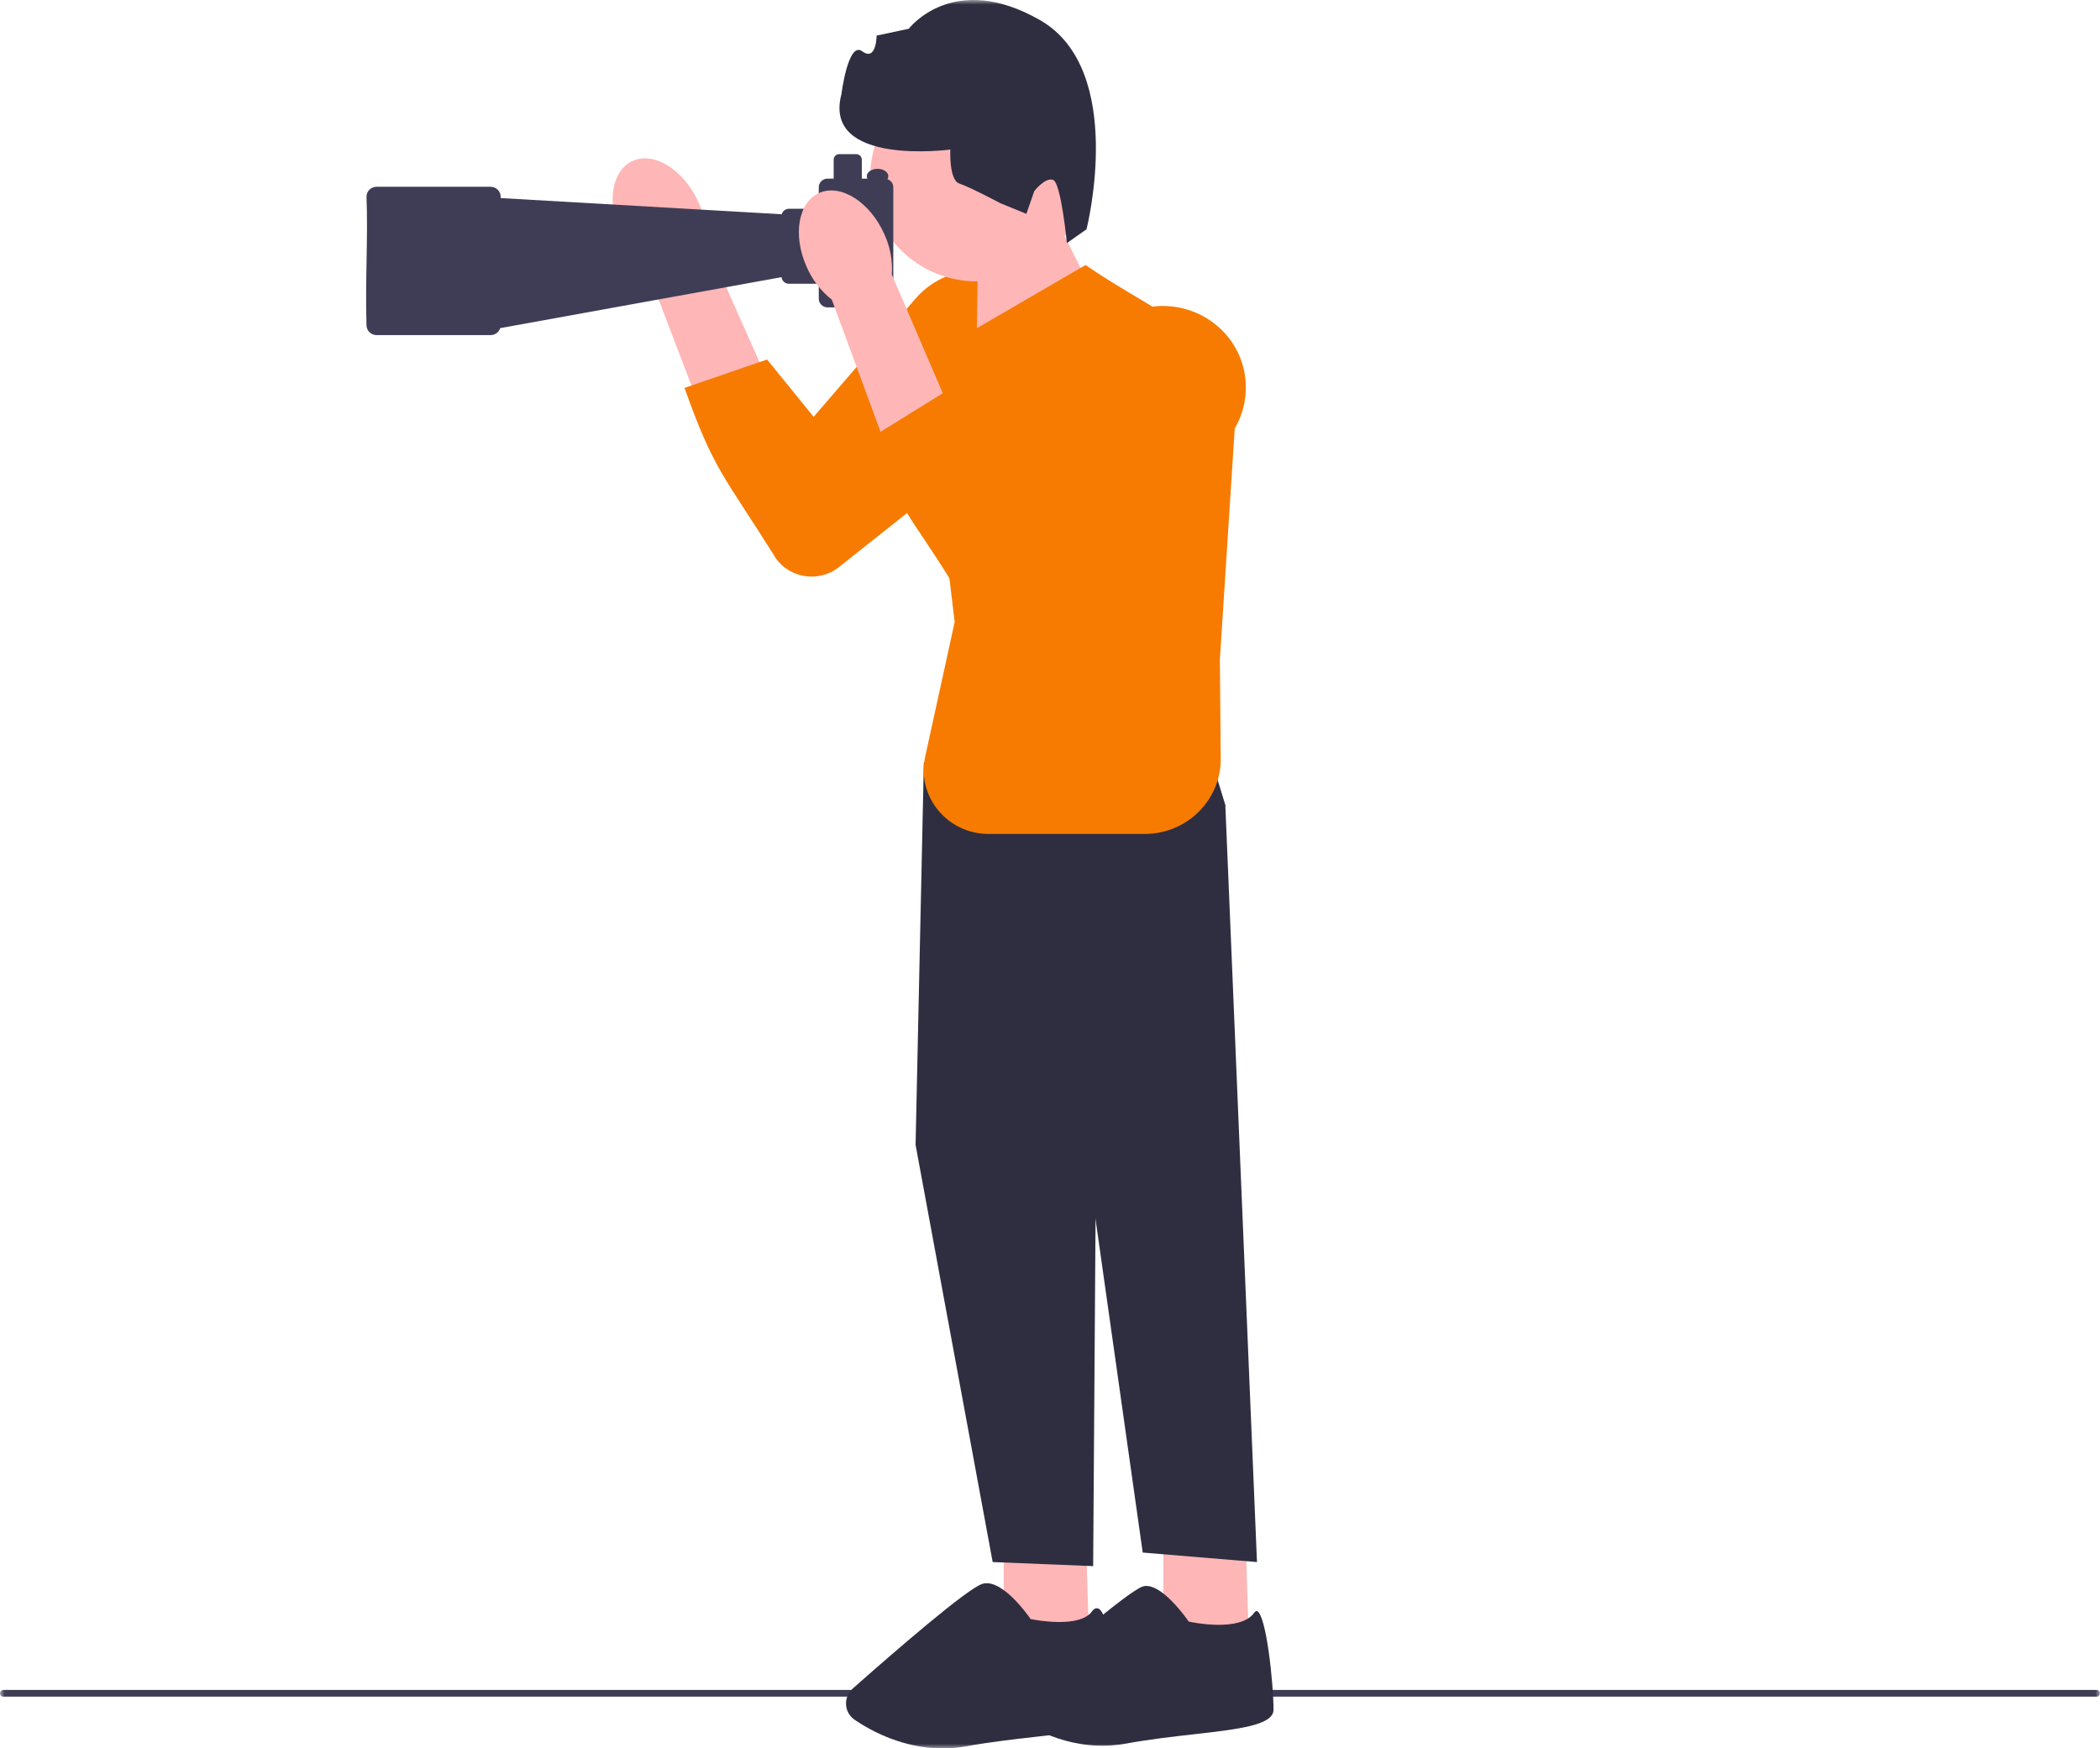 <svg width="227" height="189" viewBox="0 0 227 189" fill="none" xmlns="http://www.w3.org/2000/svg">
<g clip-path="url(#clip0_8_103)">
<mask id="mask0_8_103" style="mask-type:luminance" maskUnits="userSpaceOnUse" x="0" y="0" width="227" height="189">
<path d="M227 0H0V189H227V0Z" fill="white"/>
</mask>
<g mask="url(#mask0_8_103)">
<path d="M0 183.041C0 183.243 0.164 183.404 0.369 183.404H226.631C226.835 183.404 227 183.243 227 183.041C227 182.84 226.835 182.678 226.631 182.678H0.369C0.164 182.678 0 182.84 0 183.041Z" fill="#3F3D56"/>
<path d="M125.753 164.755V176.762L134.98 177.055L134.595 164.755H125.753Z" fill="#FFB6B6"/>
<path d="M123.929 171.435C123.805 171.435 123.681 171.45 123.563 171.484C121.897 171.95 112.26 180.419 109.347 183.002C108.987 183.322 108.795 183.777 108.823 184.253C108.848 184.726 109.09 185.157 109.481 185.435C111.69 187 116.219 189.479 121.711 188.478C124.236 188.017 126.786 187.727 129.039 187.473C133.857 186.927 137.661 186.494 137.661 184.818C137.661 181.969 136.867 174.469 135.867 174.155C135.777 174.127 135.672 174.197 135.551 174.362C134.025 176.465 128.775 175.348 128.552 175.299L128.493 175.287L128.458 175.238C128.431 175.199 125.862 171.441 123.929 171.441V171.435Z" fill="#2F2E41"/>
<path d="M108.494 164.755V176.762L117.718 177.055L117.333 164.755H108.494Z" fill="#FFB6B6"/>
<path d="M104.774 78.812L99.863 82.472L98.97 123.76L107.303 168.855L118.165 169.295L118.462 126.248L132.451 87.012L129.622 77.786L104.774 78.812Z" fill="#2F2E41"/>
<path d="M127.689 85.839L132.451 87.012L135.874 168.855L123.523 167.829L115.338 109.995L127.689 85.839Z" fill="#2F2E41"/>
<path d="M101.908 189C97.673 189 94.235 187.159 92.399 185.917C91.843 185.541 91.499 184.946 91.455 184.284C91.412 183.615 91.675 182.974 92.181 182.525C96.742 178.49 104.628 171.652 106.22 171.202C108.283 170.619 111.054 174.503 111.41 175.019C111.987 175.134 116.713 176.023 118.044 174.185C118.298 173.834 118.537 173.819 118.692 173.867C120.116 174.316 120.693 183.34 120.693 184.811C120.693 186.75 116.967 187.175 111.808 187.761C109.561 188.017 107.017 188.304 104.501 188.762C103.608 188.924 102.742 188.997 101.904 188.997L101.908 189Z" fill="#2F2E41"/>
<path d="M67.104 25.392C65.528 21.967 66.12 18.377 68.429 17.379C70.737 16.381 73.886 18.349 75.462 21.778C76.11 23.139 76.408 24.635 76.324 26.14L82.808 40.744L75.493 43.632L69.878 28.93C68.667 27.984 67.715 26.772 67.104 25.395V25.392Z" fill="#FFB6B6"/>
<path d="M111.925 31.592C115.878 35.262 115.633 41.52 111.401 44.875L90.677 61.305C88.415 63.096 85.058 62.465 83.631 59.974C78.186 51.298 77.159 50.821 73.992 41.932L82.917 38.861L87.949 45.061L98.938 32.307C102.258 28.451 108.187 28.128 111.923 31.592H111.925Z" fill="#F67B00"/>
<path d="M114.978 25.334L118.366 32.053L105.556 38.14L105.711 27.367L114.978 25.334Z" fill="#FFB6B6"/>
<path d="M105.6 30.417C111.967 30.417 117.128 25.338 117.128 19.073C117.128 12.808 111.967 7.729 105.6 7.729C99.232 7.729 94.071 12.808 94.071 19.073C94.071 25.338 99.232 30.417 105.6 30.417Z" fill="#FFB6B6"/>
<path d="M105.522 35.521L117.342 28.649C126.011 34.633 133.23 36.031 133.46 46.447L131.862 71.293L131.955 81.993C131.995 86.486 128.303 90.147 123.74 90.147H106.862C102.395 90.147 99.069 86.093 100.009 81.794L103.195 67.236L99.792 38.864L105.522 35.515V35.521Z" fill="#F67B00"/>
<path d="M39.616 21.265C39.616 20.67 40.106 20.19 40.708 20.19H53.028C53.633 20.19 54.12 20.673 54.12 21.265V21.411L84.502 23.161C84.589 22.822 84.9 22.568 85.275 22.568H88.505V20.245C88.505 19.726 88.933 19.308 89.457 19.308H90.115V17.257C90.115 16.93 90.385 16.664 90.717 16.664H92.556C92.889 16.664 93.158 16.93 93.158 17.257V19.308H93.763C93.72 19.226 93.695 19.137 93.695 19.043C93.695 18.606 94.216 18.249 94.859 18.249C95.501 18.249 96.022 18.603 96.022 19.043C96.022 19.155 95.985 19.265 95.923 19.363C96.292 19.491 96.562 19.836 96.562 20.245V32.291C96.562 32.81 96.134 33.229 95.61 33.229H89.457C88.93 33.229 88.505 32.807 88.505 32.291V30.673H85.275C84.859 30.673 84.521 30.359 84.484 29.959L54.07 35.469C53.931 35.906 53.518 36.223 53.028 36.223H40.708C40.103 36.223 39.616 35.741 39.616 35.149C39.47 30.234 39.793 25.566 39.616 21.265Z" fill="#3F3D56"/>
<path d="M87.189 28.829C85.653 25.386 86.29 21.805 88.61 20.831C90.931 19.861 94.055 21.863 95.591 25.31C96.224 26.677 96.503 28.176 96.401 29.681L102.711 44.359L95.361 47.164L89.919 32.398C88.719 31.44 87.782 30.215 87.189 28.829Z" fill="#FFB6B6"/>
<path d="M131.934 35.545C135.842 39.261 135.52 45.516 131.251 48.822L110.334 65.01C108.051 66.778 104.703 66.106 103.304 63.6C97.961 54.863 97.53 56.051 94.468 47.124L102.705 42.014L107.799 48.739L118.937 36.113C122.303 32.297 128.235 32.041 131.93 35.549H131.934V35.545Z" fill="#F67B00"/>
<path d="M117.454 24.779L115.323 26.28C115.323 26.28 114.696 19.733 113.83 19.442C112.965 19.152 111.798 20.66 111.798 20.66L110.945 23.118L108.125 21.961C108.125 21.961 104.861 20.23 103.707 19.842C102.553 19.455 102.726 16.164 102.726 16.164C102.726 16.164 88.877 18.029 90.956 10.174C90.956 10.174 91.672 4.396 93.205 5.543C94.738 6.691 94.759 3.846 94.759 3.846L98.234 3.11C98.234 3.11 103.003 -3.209 112.41 2.167C121.816 7.543 117.451 24.773 117.451 24.773V24.779H117.454Z" fill="#2F2E41"/>
</g>
</g>
<defs>
<clipPath id="clip0_8_103">
<rect width="227" height="189" fill="white"/>
</clipPath>
</defs>
</svg>
